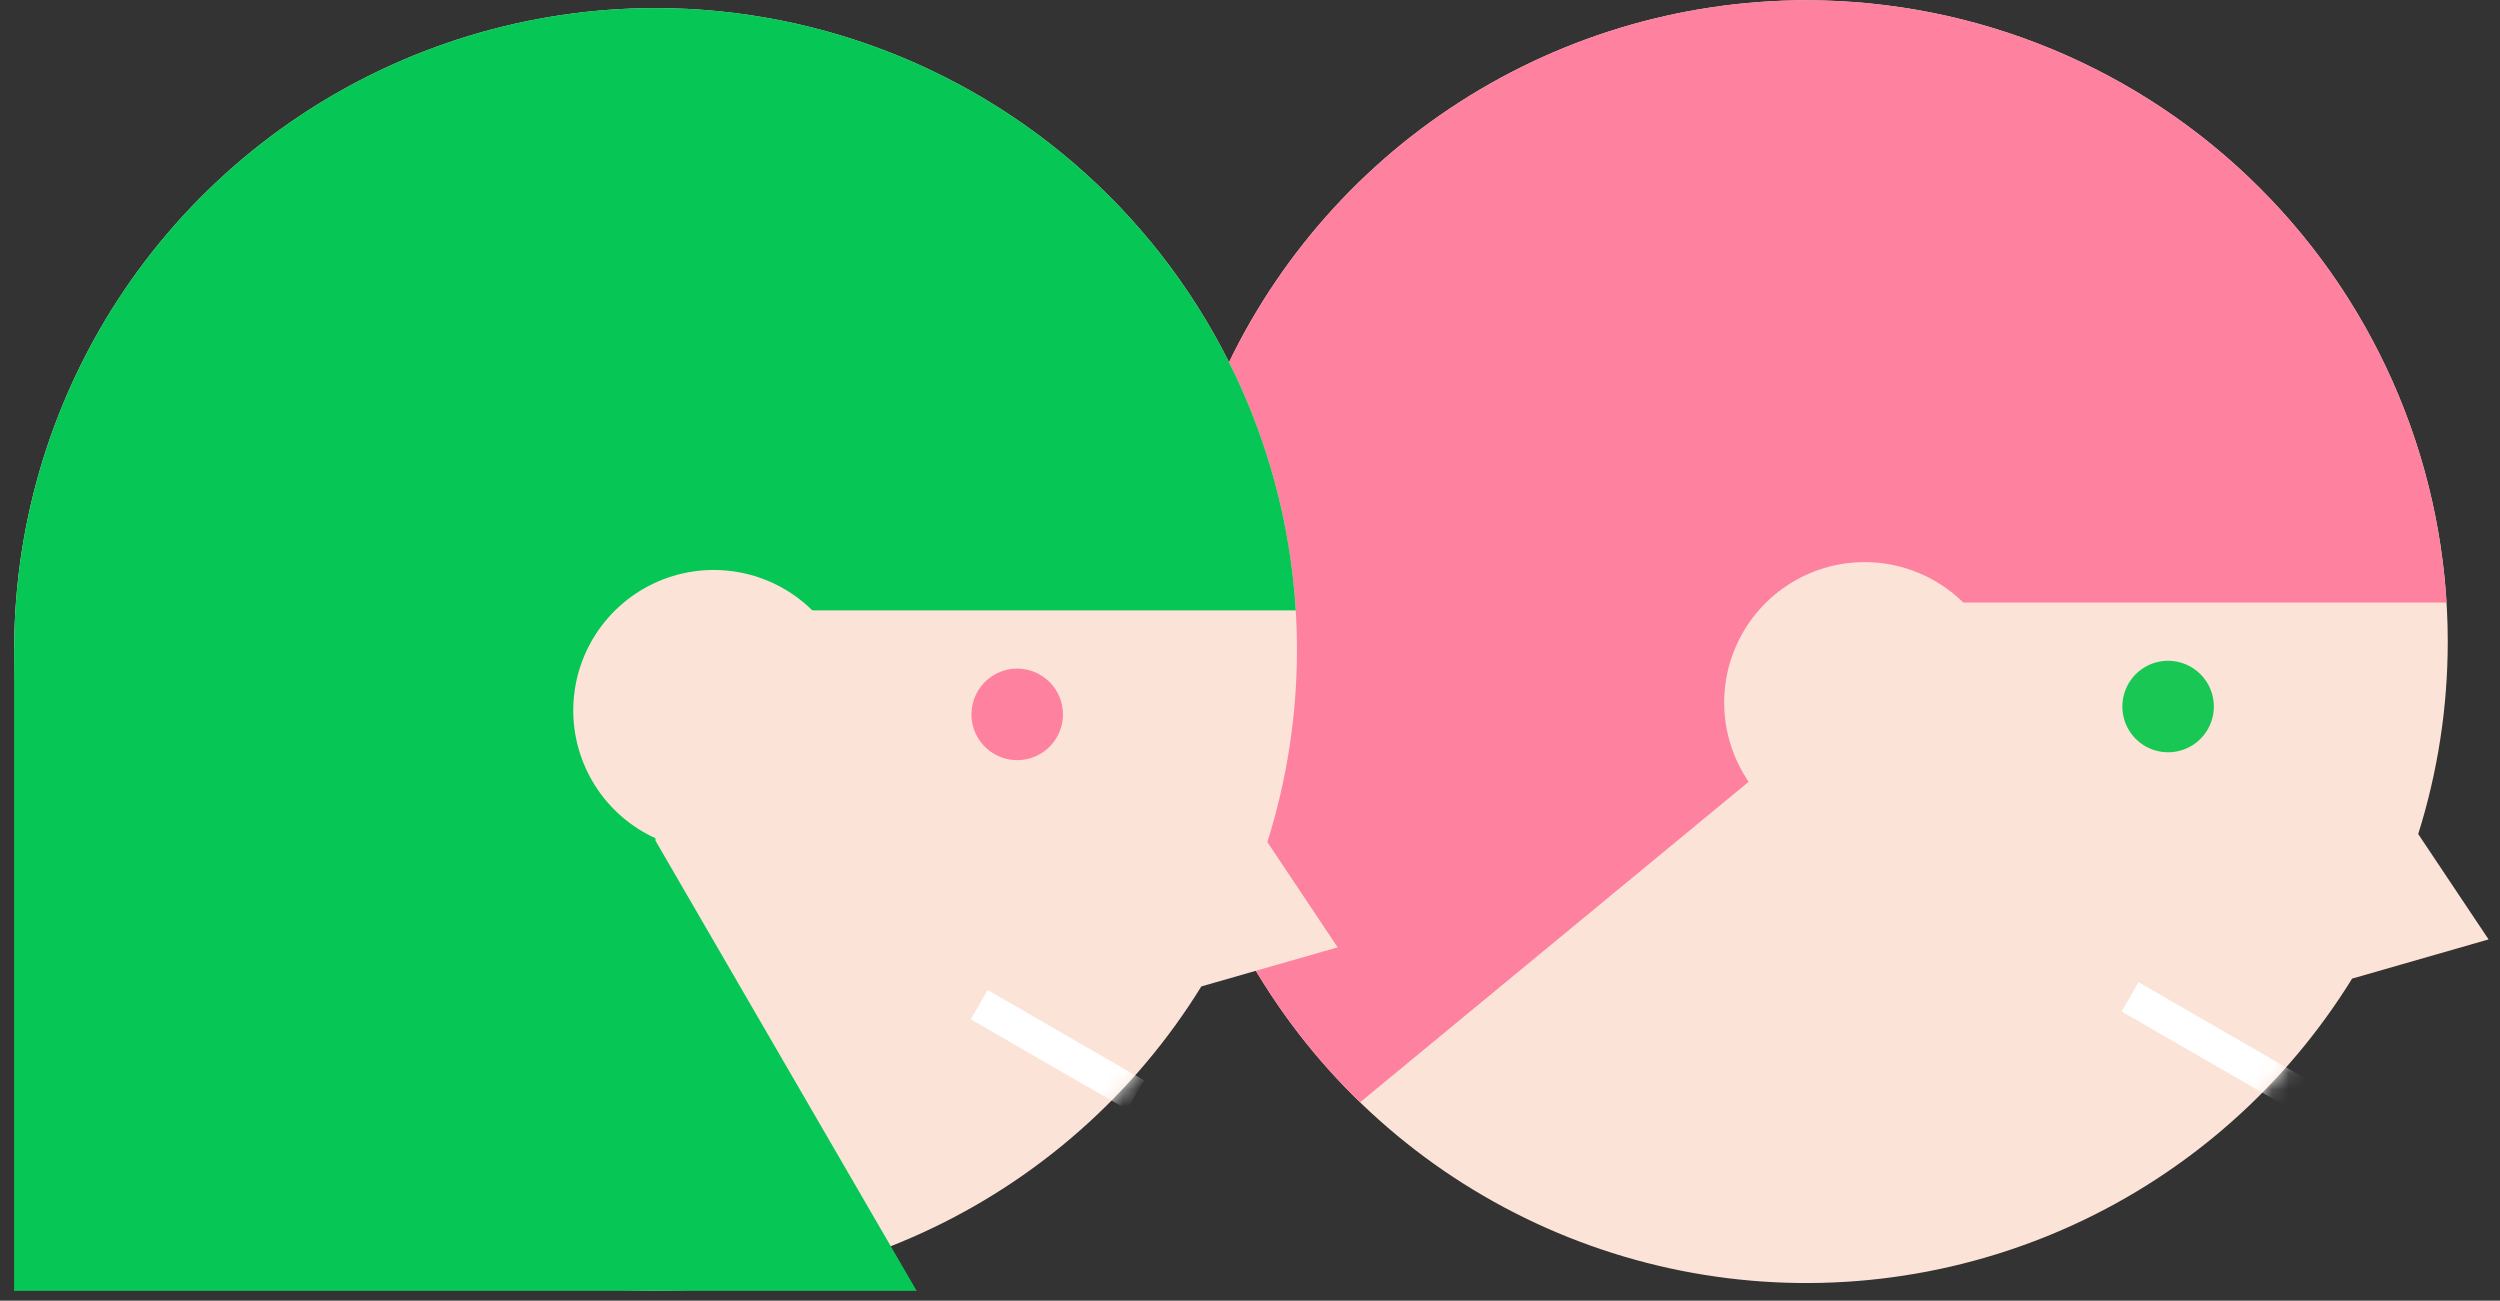 <svg width="148" height="77" viewBox="0 0 148 77" fill="none" xmlns="http://www.w3.org/2000/svg">
<rect x="0" y="0" width="148" height="77" fill="#333333" stroke="none"/>
<path d="M143.158 49.375C144.311 45.71 144.907 41.871 144.907 37.987C144.907 27.916 140.906 18.258 133.785 11.137C126.664 4.016 117.006 0.016 106.936 0.016C99.426 0.016 92.085 2.243 85.841 6.415C79.597 10.587 74.731 16.517 71.857 23.456C68.983 30.394 68.231 38.028 69.696 45.393C71.162 52.759 74.778 59.524 80.088 64.835C85.398 70.145 92.164 73.761 99.529 75.226C106.894 76.691 114.529 75.939 121.467 73.066C128.405 70.192 134.335 65.325 138.507 59.081C138.76 58.703 139.006 58.32 139.244 57.934L147.324 55.613L143.158 49.375Z" fill="#FBE4D7"/>
<mask id="mask0_6880_57396" style="mask-type:alpha" maskUnits="userSpaceOnUse" x="68" y="0" width="80" height="76">
<path d="M143.158 49.375C144.311 45.71 144.907 41.871 144.907 37.987C144.907 27.916 140.906 18.258 133.785 11.137C126.664 4.016 117.006 0.016 106.936 0.016C99.426 0.016 92.085 2.243 85.841 6.415C79.597 10.587 74.731 16.517 71.857 23.456C68.983 30.394 68.231 38.028 69.696 45.393C71.162 52.759 74.778 59.524 80.088 64.835C85.398 70.145 92.164 73.761 99.529 75.226C106.894 76.691 114.529 75.939 121.467 73.066C128.405 70.192 134.335 65.325 138.507 59.081C138.76 58.703 139.006 58.32 139.244 57.934L147.324 55.613L143.158 49.375Z" fill="#FBE4D7"/>
</mask>
<g mask="url(#mask0_6880_57396)">
<path fill-rule="evenodd" clip-rule="evenodd" d="M135.474 65.578L125.605 59.88L126.605 58.148L136.474 63.846L135.474 65.578Z" fill="white"/>
<path d="M131.061 41.827C131.06 42.363 130.901 42.886 130.604 43.332C130.306 43.777 129.883 44.124 129.388 44.329C128.893 44.534 128.348 44.588 127.823 44.483C127.297 44.379 126.815 44.12 126.436 43.742C126.057 43.363 125.799 42.88 125.695 42.355C125.59 41.83 125.644 41.285 125.849 40.79C126.054 40.295 126.401 39.872 126.846 39.574C127.291 39.276 127.815 39.117 128.351 39.117C129.069 39.117 129.759 39.403 130.267 39.911C130.775 40.419 131.061 41.108 131.061 41.827Z" fill="#19C755"/>
</g>
<path d="M144.836 35.672C144.273 26.446 140.359 17.71 133.785 11.137C126.664 4.016 117.006 0.016 106.936 0.016C99.426 0.016 92.085 2.243 85.841 6.415C79.597 10.587 74.731 16.517 71.857 23.456C68.983 30.394 68.231 38.028 69.696 45.393C71.162 52.759 74.778 59.524 80.088 64.835C80.23 64.976 80.373 65.117 80.516 65.256L105.258 44.85L110.279 35.672H144.836Z" fill="#FF81A0"/>
<path d="M118.704 41.592C118.704 43.237 118.217 44.845 117.303 46.213C116.389 47.581 115.091 48.647 113.571 49.276C112.052 49.906 110.379 50.07 108.766 49.75C107.153 49.429 105.671 48.637 104.508 47.474C103.345 46.311 102.553 44.829 102.232 43.215C101.911 41.602 102.076 39.93 102.705 38.41C103.335 36.891 104.401 35.592 105.769 34.678C107.136 33.765 108.744 33.277 110.389 33.277C112.595 33.277 114.71 34.153 116.269 35.713C117.829 37.272 118.704 39.387 118.704 41.592Z" fill="#FBE4D7"/>
<path d="M75.028 49.85C76.183 46.182 76.78 42.339 76.78 38.452C76.78 33.465 75.797 28.527 73.889 23.919C71.981 19.312 69.183 15.126 65.657 11.6C62.13 8.074 57.944 5.277 53.336 3.369C48.729 1.461 43.791 0.48 38.804 0.48C31.294 0.482 23.954 2.71 17.711 6.882C11.467 11.055 6.601 16.986 3.729 23.924C0.856 30.862 0.104 38.496 1.57 45.861C3.036 53.226 6.652 59.991 11.963 65.301C17.273 70.611 24.039 74.227 31.404 75.691C38.769 77.156 46.403 76.404 53.341 73.53C60.279 70.656 66.209 65.79 70.381 59.546C70.634 59.166 70.88 58.783 71.119 58.396L79.19 56.083L75.028 49.85Z" fill="#FBE4D7"/>
<mask id="mask1_6880_57396" style="mask-type:alpha" maskUnits="userSpaceOnUse" x="0" y="0" width="80" height="77">
<path d="M75.028 49.85C76.183 46.182 76.78 42.339 76.78 38.452C76.78 33.465 75.797 28.527 73.889 23.919C71.981 19.312 69.183 15.126 65.657 11.6C62.13 8.074 57.944 5.277 53.336 3.369C48.729 1.461 43.791 0.48 38.804 0.48C31.294 0.482 23.954 2.71 17.711 6.882C11.467 11.055 6.601 16.986 3.729 23.924C0.856 30.862 0.104 38.496 1.57 45.861C3.036 53.226 6.652 59.991 11.963 65.301C17.273 70.611 24.039 74.227 31.404 75.691C38.769 77.156 46.403 76.404 53.341 73.53C60.279 70.656 66.209 65.79 70.381 59.546C70.634 59.166 70.88 58.783 71.119 58.396L79.19 56.083L75.028 49.85Z" fill="#FBE4D7"/>
</mask>
<g mask="url(#mask1_6880_57396)">
<path fill-rule="evenodd" clip-rule="evenodd" d="M66.722 65.685L57.473 60.345L58.473 58.613L67.722 63.953L66.722 65.685Z" fill="white"/>
<path d="M62.928 42.292C62.928 42.828 62.769 43.351 62.471 43.797C62.173 44.242 61.75 44.589 61.255 44.794C60.76 44.999 60.215 45.053 59.69 44.948C59.165 44.843 58.682 44.585 58.303 44.207C57.924 43.828 57.666 43.345 57.562 42.82C57.457 42.294 57.511 41.75 57.716 41.255C57.921 40.76 58.268 40.337 58.713 40.039C59.158 39.741 59.682 39.582 60.218 39.582C60.937 39.582 61.626 39.867 62.134 40.376C62.642 40.884 62.928 41.573 62.928 42.292Z" fill="#FE81A0"/>
</g>
<path d="M73.889 23.916C75.502 27.809 76.453 31.938 76.709 36.134H42.145L37.278 45.031L38.805 45.306V49.768L54.268 76.42H0.834V38.449L0.84 38.45C0.839 33.488 1.812 28.549 3.729 23.92C6.601 16.982 11.467 11.051 17.711 6.879C23.954 2.706 31.294 0.478 38.804 0.477C43.791 0.476 48.729 1.458 53.336 3.365C57.944 5.273 62.13 8.07 65.657 11.596C69.183 15.122 71.981 19.308 73.889 23.916Z" fill="#06C755"/>
<path d="M50.568 42.057C50.568 43.702 50.08 45.309 49.166 46.677C48.252 48.044 46.954 49.11 45.434 49.739C43.915 50.369 42.243 50.533 40.63 50.212C39.017 49.892 37.536 49.1 36.373 47.937C35.21 46.774 34.418 45.292 34.097 43.679C33.776 42.066 33.941 40.395 34.57 38.875C35.2 37.356 36.266 36.057 37.633 35.144C39 34.23 40.608 33.742 42.252 33.742C43.344 33.742 44.426 33.957 45.435 34.375C46.444 34.793 47.36 35.405 48.132 36.177C48.904 36.949 49.517 37.866 49.935 38.875C50.353 39.884 50.568 40.965 50.568 42.057Z" fill="#FBE4D7"/>
</svg>
